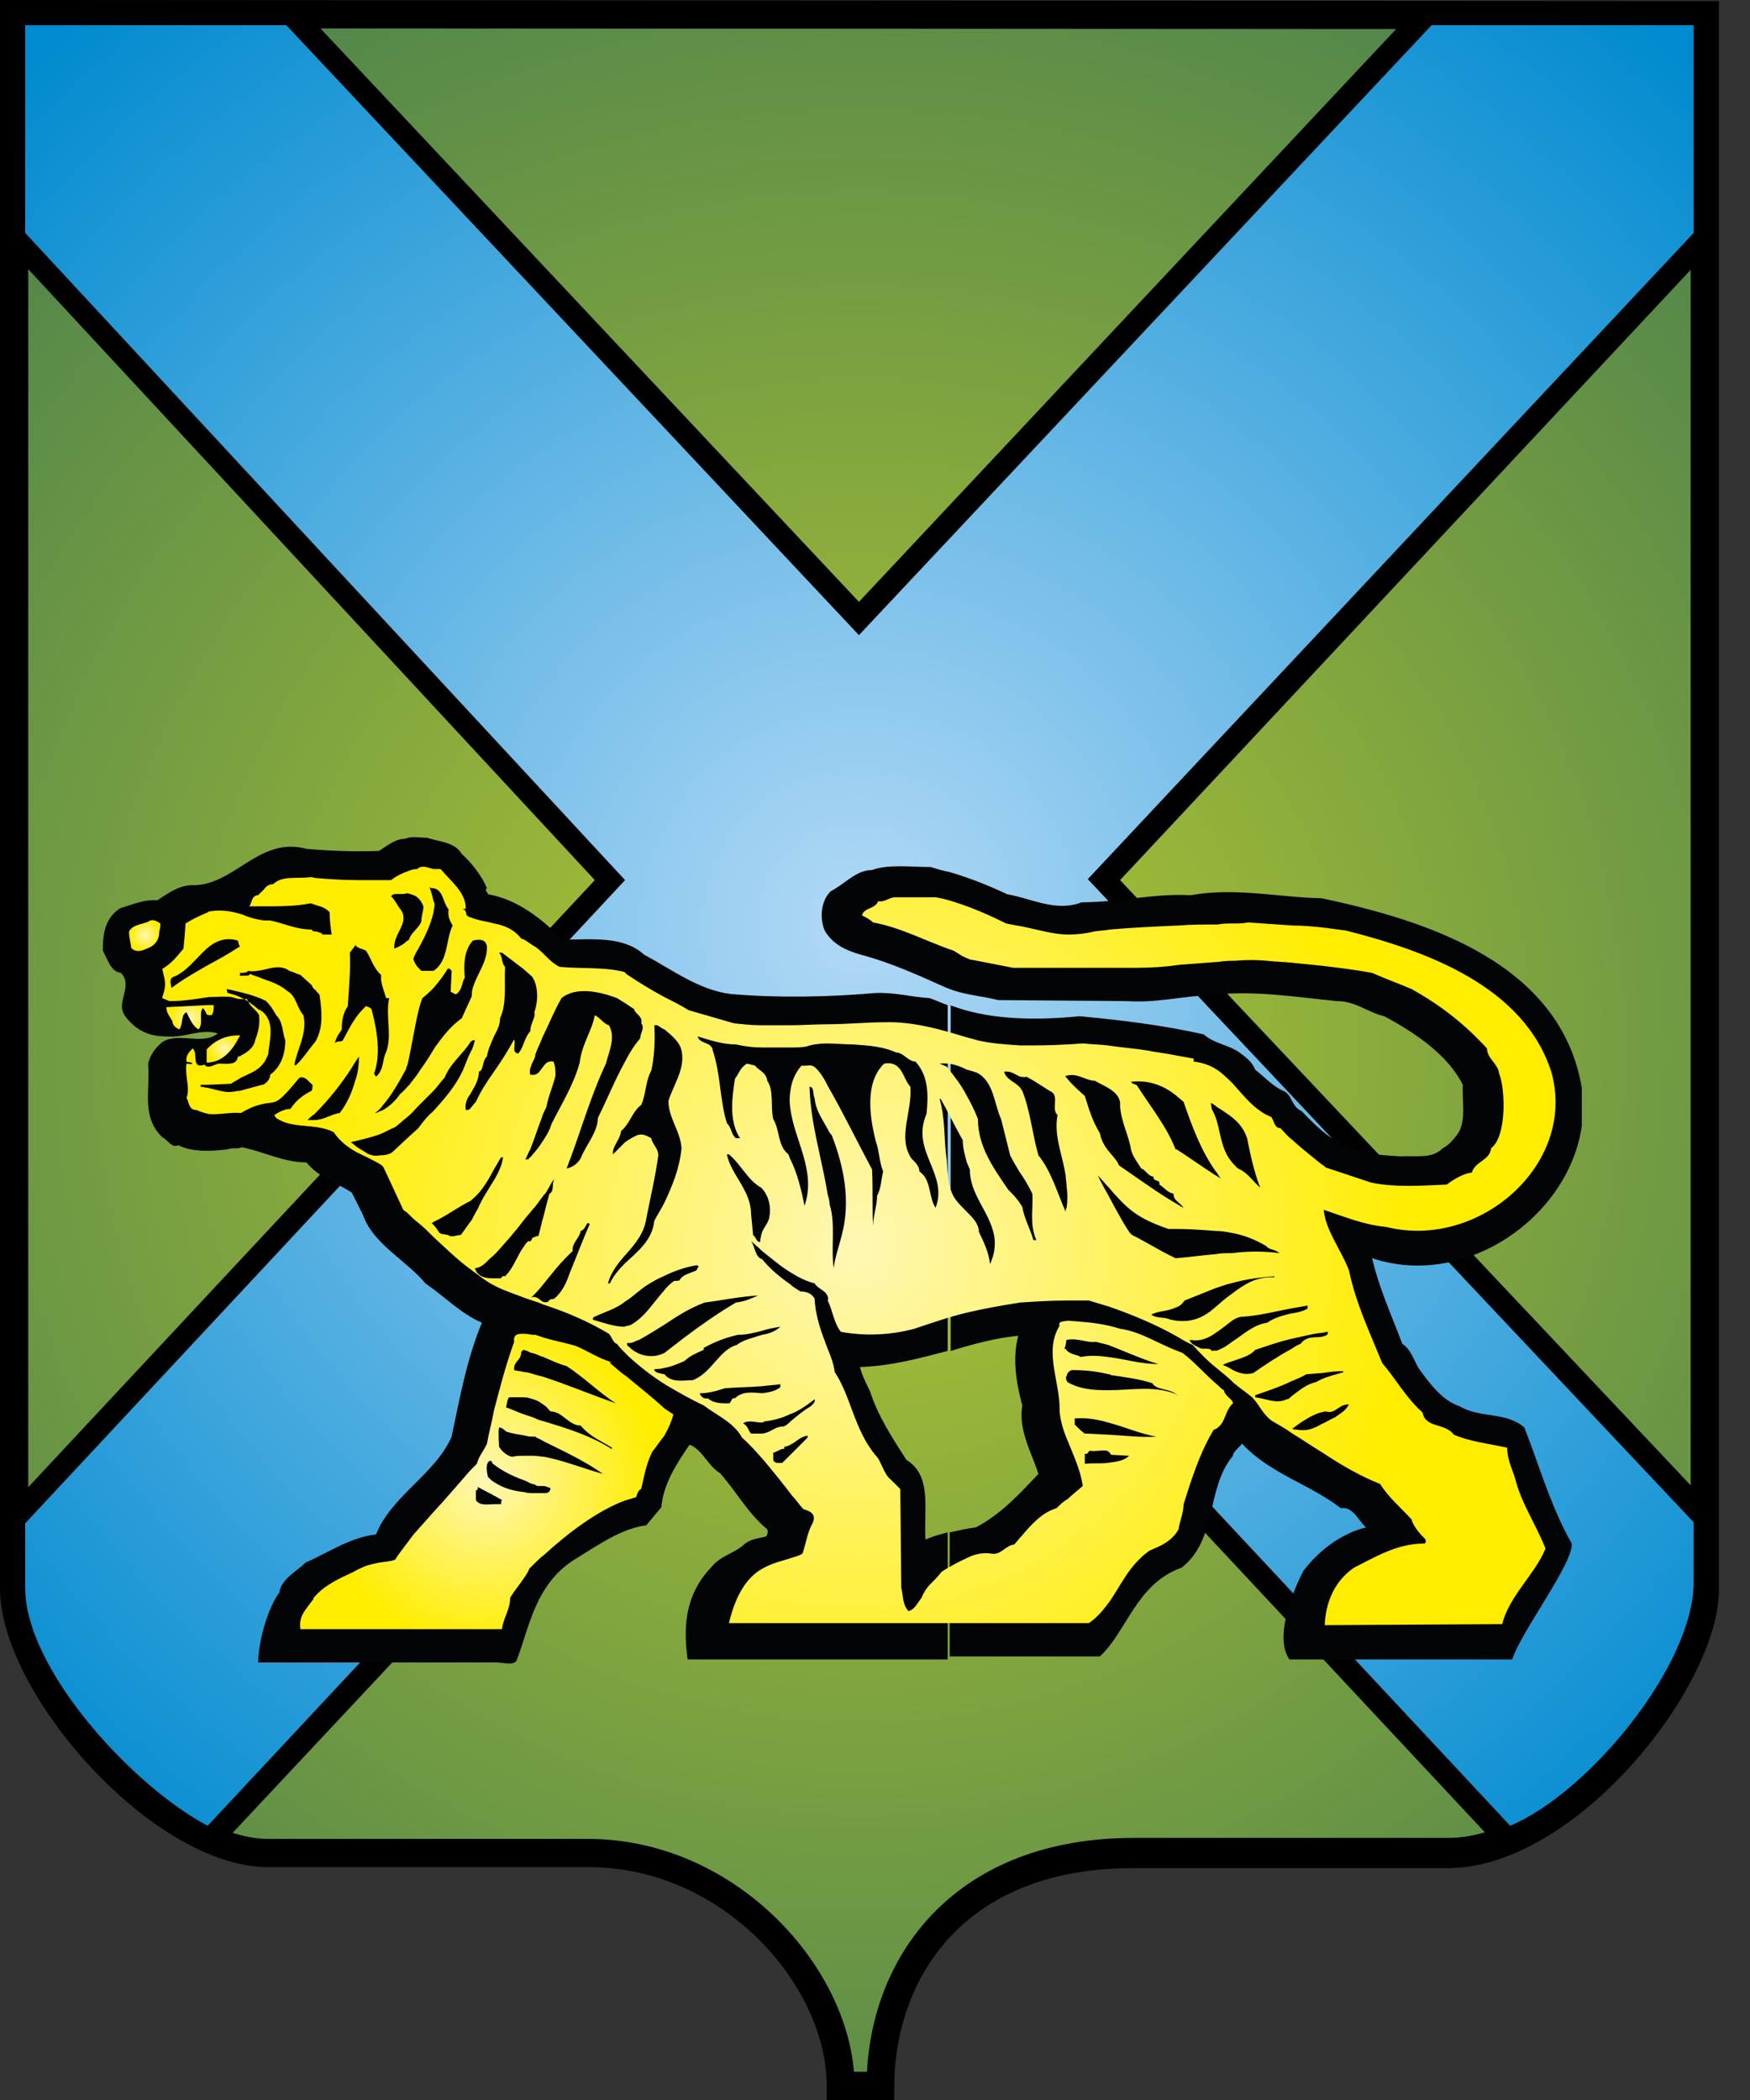 <?xml version="1.0" encoding="UTF-8"?> <svg xmlns="http://www.w3.org/2000/svg" width="50" height="60" viewBox="0 0 50 60" fill="none"><rect x="0" y="0" width="50" height="60" fill="#333333" stroke="none"/> <g clip-path="url(#clip0_54_2172)"> <path fill-rule="evenodd" clip-rule="evenodd" d="M0.403 45.396C0.403 48.046 4.551 52.943 7.662 52.943H16.793C20.912 52.943 23.994 56.572 23.994 59.597C24.541 59.597 24.57 59.597 25.146 59.597C25.146 56.515 27.105 52.914 32.376 52.914H41.363C44.618 52.914 48.709 48.017 48.709 45.367C48.709 30.331 48.709 15.382 48.709 0.403H0.403V45.396Z" fill="url(#paint0_radial_54_2172)"></path> <path d="M25.578 60H23.62V59.597C23.62 56.716 20.653 53.346 16.822 53.346H7.662C4.349 53.346 0 48.363 0 45.396V0H0.403L49.112 0.029V45.425C49.112 48.19 45.022 53.375 41.363 53.375H32.376C27.336 53.375 25.55 56.745 25.55 59.626V60H25.578ZM24.398 59.194H24.772C24.945 55.794 27.336 52.511 32.405 52.511H41.392C44.503 52.511 48.305 47.729 48.305 45.396V0.835L0.807 0.807V45.396C0.807 47.931 4.839 52.54 7.662 52.54H16.793C20.912 52.54 24.138 56.025 24.398 59.194Z" fill="black"></path> <path fill-rule="evenodd" clip-rule="evenodd" d="M43.063 52.569C45.396 51.704 48.709 47.844 48.709 45.223V43.409L31.512 25.175L48.709 6.798V0.403H40.73L24.513 17.686L8.296 0.403H0.403V6.798L17.427 25.175L0.403 43.38V45.339C0.403 47.931 3.831 51.532 6.02 52.54L24.541 32.693L43.063 52.569Z" fill="url(#paint1_radial_54_2172)"></path> <path d="M6.107 52.943L5.905 52.856C3.629 51.791 0.086 48.104 0.086 45.367V43.264L16.995 25.146L0.086 6.913V0.058H8.469L8.555 0.173L24.541 17.196L40.614 0.058H49.054V6.913L48.968 7L32.002 25.146L49.083 43.264V45.223C49.083 47.96 45.655 51.964 43.207 52.885L43.005 52.972L24.57 33.24L6.107 52.943ZM24.541 32.232L43.149 52.165C45.396 51.215 48.392 47.585 48.392 45.194V43.495L31.08 25.118L48.392 6.654V0.72H40.903L24.541 18.147L8.181 0.72H0.72V6.654L17.859 25.146L0.72 43.524V45.367C0.72 47.7 3.802 51.042 5.934 52.165L24.541 32.232Z" fill="black"></path> <path fill-rule="evenodd" clip-rule="evenodd" d="M27.134 28.718C27.192 28.747 27.249 28.747 27.307 28.776C28.372 29.15 29.669 29.15 30.85 29.035C32.059 29.15 33.24 29.294 34.393 29.554C34.681 29.813 35.055 29.842 35.372 30.043C35.574 30.187 35.775 30.331 35.862 30.562C36.121 30.763 36.38 31.051 36.668 31.167C36.928 31.282 36.899 31.628 37.187 31.743C37.676 32.261 38.224 32.78 38.915 32.866C39.261 33.01 39.635 33.01 40.01 33.039C40.442 33.01 40.903 33.125 41.219 32.809C41.392 32.722 41.507 32.578 41.623 32.434C41.911 32.06 41.767 31.455 41.795 30.994C41.363 30.13 40.413 29.496 39.549 29.035C39.059 28.92 38.742 28.603 38.195 28.603C37.014 28.488 35.833 28.286 34.594 28.43C33.788 28.459 33.039 28.661 32.203 28.603L28.517 28.574C28.084 28.459 27.566 28.43 27.134 28.257V24.916C27.71 25.089 28.229 25.291 28.776 25.55C29.467 25.665 30.158 26.068 30.907 25.78C31.973 25.78 32.953 25.521 34.018 25.578C35.286 25.348 36.495 25.636 37.763 25.665C40.758 26.299 44.59 27.508 45.194 31.08C45.194 31.08 45.194 31.08 45.194 31.109V32.175C44.82 34.767 41.882 36.841 39.203 35.948C39.405 36.812 39.75 37.561 40.067 38.397C40.298 38.541 40.384 38.829 40.528 39.088C40.845 39.52 41.191 40.01 41.709 40.182C42.285 40.528 43.034 40.327 43.553 40.787C43.985 41.882 44.301 43.034 44.906 44.1C44.964 44.647 43.466 46.606 43.207 47.412H36.841C36.265 46.606 37.36 44.647 37.244 44.878C37.705 44.273 38.339 43.812 39.03 43.639C38.8 43.437 38.656 43.034 38.31 43.092C37.417 42.4 36.294 42.112 35.487 41.248C35.401 41.363 35.228 41.479 35.228 41.594C34.45 42.516 34.796 43.985 33.759 44.791C32.463 45.252 32.203 46.606 31.426 47.326H27.134V43.783C27.393 43.725 27.652 43.668 27.883 43.639C28.603 43.265 29.15 42.66 29.669 42.112C29.467 41.479 29.093 40.874 29.208 40.154C29.035 39.52 28.92 38.8 29.093 38.166C28.459 38.224 27.825 38.397 27.163 38.598V28.718H27.134ZM13.193 24.398C12.991 24.052 12.53 24.052 12.213 23.937C12.011 23.937 11.752 23.879 11.579 23.965C11.291 23.965 11.061 24.167 10.831 24.311C10.139 24.34 9.419 24.311 8.757 24.253C7.374 23.879 6.683 25.348 5.444 25.291C5.07 25.319 4.81 25.521 4.494 25.723C4.119 25.694 3.802 25.838 3.428 25.953C2.996 26.241 2.938 26.673 2.938 27.163C3.082 27.422 3.168 27.768 3.457 27.797C3.831 28.2 3.255 28.661 3.601 29.064C3.889 29.438 4.263 29.611 4.724 29.611C5.271 29.669 5.703 29.381 6.222 29.525C5.819 29.87 5.127 29.496 4.666 29.755C4.465 29.899 4.292 30.13 4.234 30.389C4.292 31.167 4.033 31.916 4.638 32.492C4.81 32.578 4.897 32.809 5.098 32.722C5.502 32.924 6.049 32.895 6.51 32.837C6.654 32.78 6.769 32.837 6.913 32.78C7.518 32.895 8.094 33.212 8.757 33.212C9.102 33.644 9.621 33.788 10.053 34.076L10.37 34.71C10.658 35.545 11.608 36.006 12.155 36.668C12.703 37.043 13.164 37.532 13.769 37.792C13.336 38.829 13.135 39.952 12.904 41.047C12.444 42.112 11.176 42.746 10.744 43.841C9.995 43.927 9.39 44.359 8.728 44.647C8.469 44.906 8.036 45.108 7.979 45.511C7.777 45.742 7.403 46.635 7.374 47.499H14.172C14.402 47.499 14.604 47.585 14.748 47.47C15.122 46.548 15.266 45.223 16.505 44.503C17.11 44.129 17.772 43.668 18.464 43.581L18.896 43.063C18.953 42.4 19.328 41.824 19.702 41.277C20.077 41.421 20.221 41.882 20.567 42.084C21.027 42.602 21.373 43.236 21.892 43.668C21.978 43.725 21.92 43.841 21.892 43.898C21.69 43.956 21.459 43.956 21.258 44.129C20.97 44.388 20.595 44.446 20.336 44.762C19.472 45.655 19.558 46.692 19.645 47.412H27.076V43.783C26.846 43.841 26.644 43.898 26.443 43.985C26.385 43.12 26.644 42.17 25.895 41.709C25.492 41.075 25.089 40.471 24.858 39.75C24.743 39.52 24.628 39.289 24.57 39.059C25.463 39.03 26.299 38.8 27.076 38.598V28.718C26.904 28.661 26.731 28.574 26.558 28.517C26.039 28.488 25.55 28.344 25.002 28.373C23.677 28.488 22.237 28.517 20.883 28.401C19.962 28.286 19.213 27.71 18.406 27.278C17.801 26.731 16.908 26.846 16.073 26.846C15.468 26.241 14.777 25.694 13.941 25.55C13.941 25.492 13.826 25.434 13.913 25.377C13.769 25.031 13.48 24.657 13.193 24.398ZM27.134 28.257V24.916C26.961 24.887 26.788 24.83 26.587 24.772C26.039 24.772 25.377 24.686 24.916 24.858C24.455 24.858 24.138 25.262 23.735 25.463C23.447 25.751 23.418 26.241 23.562 26.587C23.793 26.99 24.196 27.163 24.599 27.278C25.463 27.508 26.212 27.854 26.99 28.2C27.047 28.229 27.076 28.229 27.134 28.257Z" fill="#030405"></path> <path d="M4.58 26.385C4.494 26.327 4.407 26.27 4.292 26.299C4.148 26.414 3.802 26.385 3.687 26.615C3.687 26.817 3.745 26.961 3.745 27.076C3.917 27.278 4.177 27.105 4.321 27.047C4.494 26.932 4.551 26.788 4.551 26.615C4.58 26.529 4.58 26.443 4.58 26.385Z" fill="url(#paint2_radial_54_2172)"></path> <path d="M5.329 28.92C5.415 29.093 5.502 29.323 5.675 29.41C5.819 29.237 5.675 28.977 5.79 28.805C5.847 28.833 5.876 28.92 5.905 28.977C5.934 29.006 5.963 29.006 6.049 29.006C6.107 28.92 6.107 28.805 6.107 28.718H5.905L4.753 28.776C4.753 28.949 4.868 29.064 4.926 29.179C4.926 29.294 5.041 29.381 5.127 29.41C5.242 29.237 5.156 29.006 5.329 28.92Z" fill="url(#paint3_radial_54_2172)"></path> <path d="M17.888 39.318C17.715 39.203 17.571 39.059 17.427 38.944L17.456 38.915C17.081 38.8 16.793 38.598 16.448 38.454C16.159 38.368 15.843 38.31 15.555 38.224C15.468 38.195 15.382 38.166 15.295 38.137C15.267 38.137 15.267 38.137 15.238 38.137C15.18 38.137 15.065 38.108 14.978 38.108C14.806 38.108 14.662 38.108 14.69 38.339C14.46 38.972 14.287 39.635 14.114 40.297C14.057 40.614 13.97 40.931 13.913 41.248C13.826 41.45 13.682 41.594 13.625 41.824C13.567 41.882 13.481 41.968 13.423 42.026C13.049 42.458 12.703 42.861 12.328 43.264C12.184 43.437 12.04 43.581 11.896 43.754C11.781 43.869 11.695 44.013 11.579 44.157C11.493 44.273 11.378 44.417 11.291 44.561C11.147 44.618 11.003 44.618 10.831 44.647C10.687 44.676 10.543 44.705 10.399 44.762C10.283 44.82 10.197 44.849 10.11 44.906C9.678 45.108 9.275 45.281 8.958 45.655C8.958 45.655 8.958 45.655 8.958 45.684C8.728 46.001 8.526 46.174 8.584 46.548H8.958H10.11H10.831H11.579H11.896H12.386H13.481H14.143H14.345C14.373 46.231 14.575 46.001 14.575 45.655C14.69 45.454 14.863 45.252 14.978 45.079C15.036 44.993 15.094 44.906 15.122 44.82C15.151 44.791 15.209 44.733 15.238 44.705C15.324 44.618 15.439 44.503 15.555 44.417C16.217 43.812 17.081 43.149 17.888 42.861C18.003 42.832 18.089 42.803 18.176 42.775C18.204 42.688 18.233 42.573 18.32 42.544C18.406 42.17 18.464 41.824 18.637 41.478C18.752 41.334 18.867 41.162 18.982 41.018C19.098 40.816 19.184 40.614 19.241 40.413C19.155 40.355 19.069 40.297 18.982 40.24C18.608 39.894 18.233 39.606 17.888 39.318ZM14.316 42.976C14.258 42.976 14.201 42.976 14.143 42.976C13.941 42.976 13.711 43.034 13.596 42.861V42.573C13.653 42.602 13.653 42.516 13.653 42.487L14.143 42.746L14.345 42.861C14.316 42.89 14.316 42.919 14.316 42.976ZM15.583 42.66C15.555 42.66 15.555 42.66 15.555 42.66C15.439 42.66 15.353 42.66 15.238 42.66C15.151 42.66 15.065 42.66 14.978 42.631C14.662 42.602 14.373 42.516 14.114 42.343C14.057 42.314 13.999 42.256 13.941 42.199C13.913 42.083 13.855 41.795 13.999 41.738C14.028 41.738 14.057 41.738 14.057 41.795L14.085 41.824C14.345 42.026 14.633 42.17 14.95 42.285C15.036 42.314 15.122 42.371 15.209 42.4C15.267 42.4 15.295 42.429 15.353 42.458C15.411 42.458 15.468 42.458 15.526 42.458C15.583 42.458 15.641 42.487 15.727 42.516C15.727 42.631 15.641 42.66 15.583 42.66ZM15.555 41.623C15.468 41.623 15.353 41.594 15.238 41.594C15.151 41.594 15.065 41.594 14.978 41.594C14.863 41.594 14.748 41.594 14.633 41.623C14.489 41.594 14.345 41.478 14.258 41.334C14.258 41.191 14.229 40.96 14.258 40.787C14.345 40.787 14.402 40.845 14.46 40.902C14.633 40.96 14.834 40.989 15.007 41.018C15.094 41.047 15.18 41.047 15.267 41.047C15.295 41.047 15.324 41.047 15.324 41.075C15.411 41.104 15.497 41.162 15.555 41.191C16.073 41.45 16.707 41.738 17.225 42.112C16.707 41.968 16.131 41.738 15.555 41.623ZM17.513 41.421C16.88 41.018 16.217 40.816 15.555 40.614C15.439 40.586 15.353 40.557 15.238 40.499C15.151 40.47 15.065 40.442 14.978 40.413C14.806 40.355 14.633 40.269 14.46 40.211C14.489 40.096 14.489 39.981 14.546 39.923C14.719 39.923 14.863 39.923 14.978 39.923C15.065 39.923 15.151 39.952 15.238 39.981C15.353 40.01 15.439 40.067 15.555 40.154C15.612 40.182 15.67 40.269 15.727 40.326C16.073 40.326 16.246 40.73 16.591 40.73C16.851 41.047 17.168 41.162 17.484 41.363V41.421H17.513ZM15.555 39.347C15.439 39.318 15.353 39.289 15.238 39.261C15.151 39.232 15.065 39.203 14.978 39.203C14.892 39.174 14.777 39.174 14.69 39.145C14.662 38.886 14.892 38.886 14.892 38.627C14.921 38.598 14.921 38.598 14.95 38.569C15.007 38.569 15.122 38.627 15.18 38.656H15.209C15.324 38.684 15.411 38.742 15.526 38.771C15.727 38.857 15.958 38.972 16.188 39.03C16.678 39.347 17.139 39.808 17.6 40.096C16.937 39.865 16.246 39.577 15.555 39.347Z" fill="url(#paint4_radial_54_2172)"></path> <path d="M5.905 29.985V30.36C6.366 30.36 6.654 29.985 6.827 29.64C6.827 29.64 6.856 29.611 6.856 29.582H6.827C6.481 29.582 6.164 29.698 5.905 29.985Z" fill="url(#paint5_radial_54_2172)"></path> <path d="M43.063 41.363C42.544 41.248 41.997 41.191 41.536 40.989C41.277 40.643 40.73 40.816 40.643 40.355C40.182 39.952 39.866 39.376 39.491 38.944C39.117 38.022 38.742 37.244 38.541 36.294C38.31 35.689 37.878 35.17 37.821 34.566C38.425 34.767 38.973 34.998 39.606 35.055C42.256 35.718 45.05 33.269 44.33 30.648C43.553 28.171 40.73 27.163 38.454 26.587C38.224 26.558 38.022 26.529 37.792 26.5C37.504 26.471 37.216 26.443 36.928 26.443C36.495 26.414 36.092 26.385 35.66 26.356C35.516 26.385 35.401 26.385 35.257 26.385C35.084 26.385 34.94 26.385 34.796 26.414C34.422 26.414 34.047 26.414 33.673 26.443C33.039 26.471 32.376 26.5 31.714 26.558C31.57 26.587 31.426 26.587 31.253 26.615C31.023 26.673 30.763 26.702 30.533 26.702C30.101 26.702 29.64 26.558 29.208 26.471C29.035 26.443 28.891 26.414 28.747 26.385C28.401 26.212 28.084 26.068 27.71 25.924C27.393 25.809 27.076 25.694 26.731 25.636H25.578C25.406 25.636 25.291 25.78 25.089 25.751C25.002 25.982 24.686 25.924 24.628 26.154C24.743 26.212 24.858 26.27 24.945 26.356C25.751 26.5 26.471 26.904 27.249 27.163C27.48 27.307 27.508 27.335 27.739 27.422H27.768L28.949 27.652H29.237H30.562H31.743H32.463C32.895 27.652 33.298 27.624 33.701 27.566C34.076 27.537 34.45 27.508 34.825 27.48C34.998 27.451 35.142 27.451 35.286 27.451C35.602 27.422 35.891 27.422 36.207 27.451C36.438 27.48 36.697 27.48 36.928 27.508C37.216 27.537 37.504 27.566 37.792 27.595C38.252 27.652 38.742 27.71 39.203 27.796C39.664 27.998 39.923 28.084 40.327 28.257C41.162 28.718 41.853 29.265 42.487 29.957C42.487 30.245 42.804 30.389 42.833 30.677C43.005 31.08 43.063 32.463 42.602 32.808C42.573 33.154 42.141 33.183 42.055 33.5C41.824 33.529 41.565 33.672 41.335 33.845C40.672 33.874 39.837 33.932 39.174 33.788L37.878 33.356C37.849 33.327 37.821 33.298 37.763 33.269C37.475 33.039 37.187 32.808 36.899 32.549C36.783 32.463 36.697 32.347 36.582 32.232C36.409 32.232 36.409 32.031 36.323 31.916C35.833 31.714 35.545 31.311 35.228 30.965C35.084 30.821 34.94 30.677 34.767 30.562C34.594 30.446 34.364 30.36 34.105 30.331V30.245C33.932 30.216 33.788 30.187 33.615 30.158C33.356 30.101 33.068 30.072 32.78 30.014C32.434 29.957 32.031 29.928 31.656 29.87C31.426 29.841 31.195 29.841 30.965 29.813C30.792 29.813 30.648 29.841 30.475 29.841C30.043 29.87 29.582 29.87 29.15 29.87C28.718 29.841 28.315 29.813 27.941 29.726C27.854 29.698 27.739 29.669 27.624 29.64C26.875 29.41 26.068 29.179 25.262 29.208C24.743 29.208 24.196 29.265 23.62 29.265C23.274 29.265 22.928 29.294 22.554 29.294C22.295 29.294 22.007 29.294 21.747 29.294C21.488 29.294 21.229 29.265 20.97 29.237L19.674 28.862C19.443 28.718 19.213 28.603 18.982 28.488C18.608 28.286 18.233 28.056 17.888 27.825C17.888 27.796 17.859 27.796 17.83 27.768C17.254 27.624 16.591 27.681 15.987 27.624C15.814 27.537 15.698 27.422 15.555 27.278C15.468 27.192 15.353 27.076 15.238 27.019C15.151 26.961 15.065 26.904 14.978 26.846C14.95 26.846 14.921 26.817 14.892 26.817C14.69 26.558 14.431 26.443 14.114 26.385C13.913 26.327 13.653 26.299 13.452 26.212C13.423 26.212 13.365 26.183 13.337 26.154C13.308 26.126 13.337 25.982 13.221 25.982C13.25 25.953 13.279 25.982 13.308 25.953C13.308 25.492 12.876 25.175 12.588 24.829C12.53 24.829 12.444 24.829 12.386 24.829C12.242 24.801 12.098 24.714 11.954 24.801L11.925 24.829C11.839 24.829 11.723 24.858 11.666 24.887C11.493 24.945 11.32 25.031 11.176 25.146C11.09 25.146 11.003 25.146 10.917 25.146C10.687 25.146 10.427 25.146 10.197 25.146C9.794 25.146 9.419 25.118 9.045 25.089C8.987 25.089 8.929 25.06 8.872 25.06C8.526 25.118 8.065 25.002 7.806 25.262C7.691 25.262 7.604 25.319 7.547 25.406C7.489 25.463 7.432 25.521 7.374 25.578C7.172 25.578 7.201 25.838 7.115 25.895C7.259 25.895 7.403 25.895 7.547 25.895C8.008 25.895 8.44 25.895 8.872 25.809C8.901 25.809 8.958 25.838 9.045 25.866C9.16 25.895 9.333 25.953 9.419 26.068C9.419 26.27 9.448 26.529 9.477 26.702H9.218C9.189 26.644 9.102 26.644 9.045 26.615C8.987 26.615 8.929 26.615 8.901 26.558C8.469 26.558 8.123 26.385 7.72 26.299C7.662 26.299 7.604 26.299 7.547 26.299C7.316 26.27 7.115 26.212 6.913 26.126C6.625 26.039 6.337 25.982 5.991 26.039C5.991 26.039 5.963 26.039 5.934 26.068C5.675 26.183 5.588 26.212 5.3 26.385C5.3 26.529 5.242 27.105 5.242 27.105C5.07 27.307 4.897 27.537 4.638 27.681C4.695 27.998 4.782 28.084 4.638 28.488V28.517L4.839 28.603C5.242 28.603 5.588 28.545 5.963 28.488C6.164 28.488 6.395 28.459 6.625 28.488C6.712 28.517 6.798 28.545 6.884 28.545C6.942 28.545 7 28.545 7.057 28.545C7.144 28.776 7.316 28.833 7.403 29.006C7.432 29.294 7.374 29.496 7.288 29.726C7.259 29.928 7.057 30.072 6.884 30.158C6.856 30.187 6.827 30.187 6.798 30.187C6.769 30.446 6.481 30.389 6.279 30.389C6.164 30.389 6.078 30.475 5.963 30.475C5.934 30.475 5.876 30.475 5.847 30.418C5.444 30.562 5.675 30.072 5.502 29.957C5.386 30.072 5.3 30.187 5.329 30.331C5.386 30.36 5.444 30.331 5.502 30.389C5.444 30.418 5.386 30.389 5.329 30.389C5.271 30.735 5.444 31.08 5.329 31.368C5.415 31.512 5.386 31.714 5.617 31.714C5.732 31.771 5.847 31.8 5.963 31.829C6.251 31.858 6.596 31.771 6.884 31.8C7.172 31.627 7.374 31.57 7.518 31.541C7.921 31.455 7.864 31.627 8.555 30.792C8.728 30.735 8.814 30.907 8.929 30.994C8.929 31.051 8.929 31.138 8.901 31.166C8.67 31.282 8.469 31.426 8.296 31.685C8.123 31.685 7.979 31.771 7.835 31.858C7.864 31.887 7.864 31.916 7.892 31.944C8.238 32.175 8.641 32.146 9.045 32.203C9.218 32.232 9.362 32.261 9.534 32.347C9.707 32.607 9.938 32.78 10.197 32.924C10.427 33.039 10.687 33.154 10.917 33.298C10.917 33.327 10.917 33.327 10.946 33.327L11.522 34.566C11.551 34.594 11.608 34.623 11.637 34.652C11.752 34.767 11.839 34.853 11.954 34.94C12.098 35.055 12.242 35.199 12.386 35.343C12.732 35.66 13.077 36.006 13.481 36.294C13.682 36.438 13.884 36.611 14.114 36.726C14.143 36.726 14.143 36.755 14.172 36.755C14.46 36.899 14.748 36.985 15.036 37.1C15.122 37.129 15.209 37.158 15.295 37.187C15.411 37.215 15.497 37.273 15.612 37.302C16.217 37.504 16.822 37.763 17.398 38.108C17.484 38.195 17.513 38.368 17.628 38.397C17.715 38.512 17.83 38.627 17.945 38.742C18.291 39.059 18.665 39.347 19.04 39.578C19.386 39.779 19.731 39.981 20.106 40.154C20.48 40.442 20.97 40.643 21.2 41.075C21.431 41.277 21.632 41.507 21.834 41.738C22.122 42.084 22.381 42.4 22.64 42.746C22.756 42.861 22.842 43.005 22.957 43.12C23.159 43.178 23.332 43.264 23.216 43.524C23.073 43.754 23.015 44.157 22.928 44.388C22.842 44.446 22.727 44.474 22.64 44.503C22.381 44.59 22.093 44.647 21.834 44.791C21.431 44.993 21.056 45.425 20.826 46.375H21.834H22.64H23.62H27.652H29.179H30.504H31.109C31.368 46.203 31.541 45.972 31.714 45.742C32.031 45.281 32.261 44.733 32.809 44.33C32.895 44.244 33.413 44.157 33.673 43.697C33.701 43.466 33.817 43.236 33.817 42.976C34.047 42.256 34.278 41.507 34.681 40.845C34.71 40.845 34.767 40.816 34.796 40.787C35.026 40.614 34.998 40.298 35.228 40.096C35.228 39.981 34.998 39.894 34.969 39.721C34.911 39.693 34.854 39.635 34.796 39.578C34.422 39.261 34.133 38.915 33.788 38.656C33.73 38.627 33.701 38.627 33.644 38.598C33.096 38.397 32.607 38.051 32.002 37.964C31.916 37.936 31.8 37.907 31.685 37.878C31.311 37.792 30.907 37.763 30.504 37.734C30.418 37.763 30.216 37.734 30.274 37.878C29.813 38.627 30.302 39.491 30.274 40.326C30.302 40.614 30.389 40.903 30.504 41.162C30.677 41.594 30.879 42.026 30.936 42.458C30.735 42.631 30.619 42.717 30.504 42.832C30.389 42.89 30.302 42.976 30.187 43.092C29.784 43.207 29.467 43.553 29.179 43.898C29.093 43.985 29.035 44.071 28.977 44.129C28.718 44.157 28.603 44.446 28.315 44.388C28.113 44.359 27.883 44.388 27.652 44.503C27.393 44.618 27.134 44.762 26.904 44.906C26.644 45.252 26.5 45.252 26.327 45.655C26.212 45.799 26.126 46.001 25.953 46.03C25.78 45.828 25.809 45.598 25.751 45.367L25.723 42.544L25.463 42.285C25.233 42.112 25.175 41.709 25.002 41.565C24.398 40.816 24.311 39.894 23.85 39.203C23.821 38.973 23.735 38.742 23.649 38.541C23.476 38.08 23.303 37.648 23.274 37.1C23.188 36.956 23.044 36.899 22.871 36.899C22.785 36.841 22.669 36.783 22.583 36.697C22.295 36.495 22.007 36.265 21.776 35.977C21.546 35.919 21.575 35.516 21.402 35.401C21.517 35.516 21.661 35.631 21.776 35.746C22.036 35.948 22.295 36.178 22.583 36.351C22.813 36.495 23.044 36.611 23.274 36.668C23.361 36.812 23.562 36.87 23.62 36.985C23.649 37.043 23.677 37.072 23.649 37.158C23.793 37.446 23.821 37.792 24.023 38.051C24.628 38.166 25.377 38.166 26.126 37.964C26.644 37.792 27.134 37.619 27.624 37.504C28.113 37.388 28.603 37.302 29.15 37.215C29.582 37.187 30.014 37.158 30.475 37.158C30.677 37.158 30.879 37.158 31.109 37.158C31.311 37.215 31.483 37.273 31.685 37.331C32.348 37.561 33.039 37.849 33.644 38.195C33.788 38.281 33.932 38.368 34.076 38.425C34.306 38.684 34.537 38.915 34.796 39.117C34.969 39.261 35.113 39.376 35.257 39.52C35.43 39.664 35.602 39.779 35.775 39.923C35.977 40.125 36.063 40.384 36.323 40.586C36.524 40.701 36.726 40.816 36.928 40.96C37.216 41.133 37.504 41.335 37.792 41.507C38.31 41.853 38.857 42.17 39.434 42.4C39.664 42.775 40.038 43.092 40.327 43.408C40.384 43.61 40.557 43.812 40.73 43.985C40.73 44.013 40.759 44.071 40.701 44.1C39.923 44.1 39.318 44.474 38.685 44.791C38.108 45.194 37.878 45.799 37.849 46.433L42.919 46.404C43.12 45.598 43.869 44.964 44.157 44.244C43.869 43.524 43.466 42.948 43.293 42.256C43.207 41.968 43.063 41.709 43.063 41.363ZM31.656 41.795C31.455 41.824 31.224 41.795 30.994 41.824V41.536C31.08 41.565 31.08 41.479 31.138 41.45C31.311 41.479 31.483 41.421 31.628 41.45C31.685 41.479 31.714 41.507 31.743 41.565L32.261 41.594C32.117 41.738 31.887 41.767 31.656 41.795ZM30.475 38.281C30.821 38.224 31.023 38.368 31.311 38.339C31.426 38.368 31.541 38.397 31.656 38.425C32.117 38.598 32.607 38.829 33.096 38.973C32.578 38.973 32.146 38.829 31.656 38.771C31.426 38.742 31.167 38.713 30.879 38.771C30.735 38.684 30.562 38.713 30.447 38.541C30.418 38.541 30.418 38.541 30.418 38.512C30.475 38.397 30.447 38.339 30.475 38.281ZM30.475 39.434C30.447 39.405 30.447 39.347 30.475 39.318C30.475 39.261 30.533 39.174 30.619 39.145C30.965 39.145 31.311 39.174 31.656 39.261C31.685 39.261 31.714 39.261 31.743 39.289C32.146 39.347 32.578 39.405 32.924 39.52C33.039 39.721 33.385 39.664 33.615 39.837L33.644 39.865C33.644 39.865 33.615 39.865 33.615 39.837C32.981 39.578 32.319 39.721 31.656 39.721C31.253 39.721 30.85 39.693 30.504 39.491C30.504 39.491 30.475 39.462 30.475 39.434ZM30.706 40.701V40.528C31.051 40.499 31.368 40.557 31.656 40.643C32.117 40.758 32.549 40.96 33.039 41.047C32.607 41.075 32.146 41.018 31.656 40.989C31.455 40.989 31.224 40.96 30.994 40.96C30.907 40.903 30.792 40.787 30.706 40.701ZM34.767 31.627C34.911 31.714 35.084 31.829 35.228 31.944C35.401 32.088 35.545 32.261 35.631 32.52C35.718 32.952 35.833 33.5 36.006 33.932C35.804 33.759 35.66 33.529 35.43 33.413C35.343 33.385 35.286 33.298 35.228 33.24C34.911 32.895 34.882 32.434 34.767 32.031C34.738 31.916 34.681 31.8 34.623 31.685L34.594 31.512C34.652 31.541 34.71 31.57 34.767 31.627ZM33.615 31.311C33.673 31.368 33.759 31.426 33.817 31.483C34.047 32.146 34.306 32.866 34.738 33.471C34.796 33.529 34.825 33.615 34.882 33.672C34.825 33.644 34.796 33.615 34.738 33.586C34.335 33.327 34.018 33.096 33.615 32.837C33.615 32.837 33.615 32.837 33.586 32.837C33.327 32.175 32.895 31.656 32.492 31.023C32.463 30.965 32.348 30.994 32.319 30.907C32.837 30.85 33.269 31.023 33.615 31.311ZM18.694 29.294H18.781C18.838 29.323 18.896 29.381 18.982 29.41C19.184 29.582 19.414 29.755 19.472 30.014C19.587 30.533 19.241 30.994 19.098 31.455C19.098 31.944 19.443 32.319 19.472 32.808C19.414 33.385 19.213 33.874 18.982 34.364C18.896 34.537 18.781 34.709 18.694 34.882C18.637 35.43 18.233 35.746 17.859 36.092C17.686 36.265 17.513 36.467 17.427 36.668H17.369C17.456 36.351 17.657 36.092 17.888 35.833C18.147 35.545 18.406 35.228 18.464 34.825C18.579 34.22 18.723 33.644 18.809 33.01C18.809 32.808 18.637 32.693 18.608 32.52C18.493 32.463 18.377 32.376 18.204 32.434C18.089 32.492 17.974 32.549 17.859 32.636C17.744 32.751 17.628 32.866 17.513 32.981C17.484 32.751 17.715 32.578 17.744 32.319C17.773 32.29 17.801 32.261 17.83 32.232C18.032 32.002 18.089 31.743 18.32 31.57C18.464 31.253 18.435 30.907 18.608 30.59C18.694 30.216 18.723 29.698 18.694 29.294ZM16.044 28.517C16.476 28.171 17.168 28.344 17.628 28.517L17.859 28.66L18.118 28.833C18.147 28.977 18.377 29.035 18.32 29.237C18.435 29.352 18.291 29.525 18.291 29.669C18.118 29.87 17.974 30.101 17.859 30.331C17.571 30.85 17.34 31.426 17.081 31.944C17.081 32.347 16.735 32.722 16.591 33.096C16.505 33.24 16.361 33.356 16.188 33.385C16.563 32.434 16.851 31.368 17.312 30.389C17.398 30.043 17.6 29.64 17.398 29.294C17.225 29.237 17.168 29.093 16.995 29.006C16.908 29.467 16.62 29.841 16.563 30.36C16.39 30.994 16.044 31.541 15.756 32.117C15.698 32.319 15.583 32.492 15.468 32.664C15.382 32.808 15.267 32.924 15.151 33.068C15.122 33.068 15.123 33.096 15.094 33.125H15.007C15.065 33.039 15.094 32.924 15.151 32.837C15.267 32.549 15.353 32.261 15.468 31.973C15.497 31.858 15.555 31.743 15.612 31.627C15.67 31.311 15.785 31.08 15.871 30.735C15.871 30.59 15.871 30.475 15.814 30.331C15.641 30.302 15.583 30.389 15.497 30.504C15.411 30.619 15.353 30.735 15.18 30.706C15.18 30.706 15.18 30.706 15.151 30.706C15.122 30.59 15.151 30.504 15.18 30.446C15.209 30.331 15.295 30.245 15.295 30.13C15.353 29.957 15.439 29.813 15.497 29.64C15.698 29.237 15.843 28.862 16.044 28.517ZM14.114 29.611C14.201 29.438 14.287 29.294 14.287 29.093C14.489 28.66 14.402 28.113 14.431 27.624C14.316 27.508 14.373 27.335 14.258 27.22H14.345L14.95 27.681L15.18 27.883C15.209 27.912 15.209 27.912 15.209 27.912C15.382 28.171 15.382 28.603 15.267 28.92C15.295 29.035 15.238 29.121 15.209 29.208C15.18 29.294 15.151 29.352 15.151 29.467C15.065 29.553 15.007 29.698 14.95 29.841C14.921 29.928 14.863 30.043 14.806 30.101C14.604 30.072 14.748 29.841 14.69 29.698C14.518 30.014 14.316 30.331 14.114 30.619C13.913 30.907 13.74 31.166 13.596 31.483C13.538 31.541 13.481 31.627 13.423 31.685C13.394 31.714 13.365 31.714 13.308 31.714C13.279 31.541 13.337 31.397 13.423 31.282C13.538 31.08 13.682 30.878 13.682 30.619C13.826 30.59 13.769 30.302 13.913 30.187C13.941 29.986 14.028 29.813 14.114 29.611ZM12.386 25.377C12.674 25.434 12.645 25.78 12.818 25.982C12.789 26.183 12.847 26.299 12.933 26.443C12.732 26.846 12.818 27.451 12.386 27.739C12.386 27.739 12.386 27.739 12.357 27.739H12.04C12.012 27.71 11.983 27.681 11.954 27.652C11.896 27.595 11.839 27.508 11.81 27.393C11.839 27.307 11.896 27.192 11.954 27.105C12.127 26.788 12.3 26.443 12.386 26.068C12.386 26.011 12.415 25.924 12.415 25.866C12.415 25.838 12.415 25.78 12.386 25.751C12.357 25.607 12.328 25.492 12.271 25.348C12.3 25.377 12.357 25.377 12.386 25.377ZM11.637 25.521C11.752 25.55 11.867 25.578 11.954 25.665C12.012 25.723 12.069 25.809 12.098 25.895C12.098 26.039 12.04 26.154 12.04 26.327C12.012 26.385 11.983 26.443 11.954 26.471C11.867 26.587 11.752 26.673 11.695 26.817C11.695 26.846 11.666 26.875 11.637 26.875C11.522 26.99 11.407 27.047 11.263 27.105C11.234 26.673 11.695 26.385 11.464 26.011C11.349 25.866 11.291 25.723 11.176 25.607C11.234 25.492 11.464 25.578 11.637 25.521ZM11.608 30.533C11.608 30.504 11.608 30.475 11.637 30.446C11.752 29.957 11.839 29.381 11.954 28.891C11.983 28.776 12.012 28.66 12.069 28.517C12.184 28.43 12.3 28.315 12.386 28.229C12.53 28.056 12.674 27.883 12.789 27.681C12.847 27.652 12.876 27.71 12.905 27.739L12.876 28.344C12.962 28.344 12.991 28.459 13.077 28.372C13.221 28.229 13.193 28.056 13.279 27.94C13.25 27.566 13.25 27.163 13.509 26.875C13.711 26.817 13.913 26.846 13.913 27.076C13.913 27.508 13.625 27.825 13.509 28.229C13.481 28.315 13.481 28.401 13.481 28.459L13.193 29.093C12.876 29.323 12.674 29.582 12.444 29.899C12.3 30.13 12.184 30.331 12.012 30.562C11.925 30.706 11.81 30.85 11.695 30.994C11.608 31.08 11.522 31.195 11.435 31.253C11.32 31.426 11.147 31.599 10.946 31.714C10.859 31.743 10.773 31.8 10.715 31.8C10.802 31.743 10.888 31.656 10.946 31.57C11.176 31.311 11.407 30.907 11.608 30.533ZM9.765 29.41C9.765 29.179 9.794 28.949 9.938 28.747C9.966 28.257 10.024 27.652 9.995 27.22L10.168 26.99C10.168 26.99 10.168 26.99 10.168 27.019C10.226 27.105 10.37 27.105 10.456 27.163C10.6 27.364 10.658 27.652 10.888 27.854C10.888 27.912 10.888 27.94 10.888 27.998C10.917 28.2 11.003 28.401 11.032 28.517H11.119C11.003 29.064 11.234 29.64 11.003 30.13C10.946 30.274 10.946 30.475 10.859 30.619C10.831 30.677 10.802 30.706 10.744 30.763L10.687 30.677C10.888 30.13 10.773 29.438 10.629 28.891C10.629 28.805 10.543 28.776 10.456 28.747C10.341 28.862 10.226 28.977 10.139 29.121C9.995 29.323 9.909 29.525 9.794 29.726C9.736 29.784 9.621 29.726 9.563 29.813C9.621 29.582 9.707 29.525 9.765 29.41ZM5.905 27.595C5.559 27.796 5.242 27.969 4.897 28.229C4.897 28.142 4.81 27.969 4.954 27.912C5.329 27.768 5.588 27.393 5.905 27.105C6.135 26.904 6.423 26.759 6.798 26.875L6.827 26.99L6.856 27.047C6.827 27.047 6.827 27.076 6.798 27.076C6.539 27.249 6.222 27.422 5.905 27.595ZM7.72 30.706C7.72 30.821 7.633 30.936 7.518 30.994H7.489C7.288 31.051 7.057 31.109 6.856 31.166C6.769 31.166 6.683 31.195 6.625 31.195C6.423 31.224 6.193 31.138 5.934 31.08C5.876 31.08 5.819 31.051 5.732 31.051V30.994H5.934L6.596 30.965C6.683 30.907 6.798 30.85 6.884 30.792C7.115 30.677 7.374 30.59 7.518 30.389C7.576 30.331 7.604 30.245 7.662 30.13C7.691 29.755 7.864 29.237 7.518 28.92C7.489 28.891 7.432 28.862 7.374 28.833C7.201 28.689 7.057 28.574 6.856 28.488C6.74 28.43 6.625 28.401 6.51 28.372C6.481 28.344 6.481 28.286 6.481 28.257C6.596 28.286 6.74 28.315 6.856 28.344C7.086 28.401 7.288 28.459 7.489 28.545C7.518 28.574 7.576 28.574 7.604 28.603C7.72 28.718 7.777 28.805 7.892 29.006C8.094 29.208 8.065 29.496 8.152 29.726C8.152 30.101 8.037 30.475 7.72 30.706ZM8.44 30.446L8.411 30.418C8.497 29.957 8.785 29.525 8.67 29.006C8.469 28.776 8.469 28.459 8.209 28.315C8.008 28.142 7.777 28.056 7.518 27.969C7.403 27.912 7.259 27.883 7.144 27.825C7.115 27.912 6.971 27.854 6.884 27.883H6.856V27.796H6.884C6.971 27.796 7.057 27.796 7.086 27.739C7.23 27.768 7.374 27.739 7.518 27.71C7.777 27.652 8.037 27.566 8.267 27.739C8.382 27.768 8.469 27.825 8.584 27.854L8.901 28.142C8.929 28.2 8.958 28.257 9.016 28.286C9.045 28.344 9.102 28.372 9.131 28.43C9.189 28.862 9.246 29.294 9.045 29.698C9.045 29.726 9.016 29.726 9.016 29.755C8.843 29.957 8.641 30.274 8.44 30.446ZM8.987 32.002C8.929 32.002 8.872 32.002 8.785 32.002C8.843 31.944 8.901 31.887 8.987 31.829C9.39 31.426 9.736 30.994 10.053 30.504L10.139 30.36L10.255 30.187C10.255 30.446 10.226 30.677 10.139 30.907C10.053 31.224 9.909 31.541 9.707 31.8C9.477 31.829 9.246 32.002 8.987 32.002ZM11.954 32.232L11.637 32.52L11.205 32.924C11.119 32.981 11.003 33.01 10.859 33.01C10.715 33.039 10.6 33.01 10.485 32.952C10.37 32.866 10.226 32.808 10.139 32.722C10.11 32.693 10.053 32.664 10.024 32.636C10.053 32.636 10.082 32.607 10.139 32.607C10.37 32.549 10.629 32.492 10.859 32.405C11.003 32.347 11.147 32.261 11.291 32.203C11.407 32.117 11.522 32.002 11.637 31.916C11.752 31.829 11.839 31.714 11.954 31.599C12.098 31.455 12.242 31.311 12.386 31.166C12.501 31.051 12.588 30.907 12.703 30.792C12.876 30.36 13.221 30.13 13.452 29.755C13.481 29.755 13.509 29.698 13.567 29.726C13.538 29.841 13.509 29.957 13.452 30.043C13.365 30.216 13.308 30.389 13.221 30.59C13.02 31.023 12.703 31.397 12.357 31.771C12.242 31.858 12.098 32.031 11.954 32.232ZM13.164 35.286C13.049 35.286 12.962 35.343 12.847 35.314C12.789 35.257 12.645 35.286 12.559 35.228C12.501 35.142 12.444 35.055 12.386 34.998C12.386 34.998 12.357 34.969 12.328 34.94C12.357 34.94 12.357 34.94 12.386 34.911C12.761 34.738 13.049 34.508 13.452 34.306C13.452 34.306 13.452 34.306 13.481 34.277C13.797 34.018 13.97 33.672 14.143 33.356C14.201 33.269 14.258 33.154 14.316 33.068H14.373C14.345 33.269 14.258 33.471 14.143 33.672C13.97 33.961 13.769 34.249 13.653 34.537C13.596 34.623 13.538 34.738 13.481 34.853C13.365 34.998 13.279 35.142 13.164 35.286ZM15.094 35.458C15.065 35.487 15.007 35.545 14.978 35.602C14.777 35.862 14.69 36.207 14.431 36.467C14.373 36.438 14.316 36.495 14.316 36.524C14.258 36.524 14.201 36.524 14.114 36.524C13.884 36.524 13.653 36.495 13.567 36.236C13.826 36.207 13.913 36.006 14.114 35.862C14.114 35.833 14.143 35.833 14.143 35.833C14.402 35.545 14.69 35.228 14.95 34.882C15.036 34.767 15.122 34.681 15.209 34.566C15.324 34.45 15.411 34.306 15.526 34.162C15.526 34.133 15.526 34.133 15.555 34.133C15.67 33.989 15.727 33.817 15.843 33.672C15.756 33.817 15.843 34.047 15.698 34.105C15.641 34.306 15.583 34.537 15.526 34.767C15.468 34.94 15.439 35.142 15.382 35.314C15.324 35.314 15.267 35.343 15.209 35.372C15.18 35.458 15.151 35.487 15.094 35.458ZM16.275 36.38C16.188 36.639 16.073 36.899 15.843 37.1C15.785 37.129 15.698 37.1 15.67 37.187C15.612 37.215 15.555 37.215 15.497 37.187C15.411 37.129 15.324 37.014 15.18 37.072C15.295 36.956 15.382 36.87 15.497 36.726C15.756 36.409 15.987 36.092 16.361 35.746C16.332 35.516 16.563 35.372 16.591 35.17C16.707 35.142 16.735 34.998 16.793 34.94L16.851 34.969C16.649 35.43 16.476 35.891 16.275 36.38ZM16.937 37.705C16.937 37.648 16.966 37.619 16.995 37.619C17.225 37.504 17.628 37.388 17.859 37.187C18.061 37.072 18.32 36.812 18.521 36.697C18.665 36.611 18.809 36.524 18.953 36.467C19.241 36.323 19.558 36.207 19.904 36.15C20.019 36.178 19.904 36.236 19.904 36.294C19.731 36.38 19.501 36.409 19.414 36.582C19.357 36.611 19.27 36.582 19.241 36.611C19.126 36.697 19.04 36.783 18.953 36.899C18.665 37.215 18.435 37.619 18.032 37.849C17.974 37.878 17.916 37.878 17.83 37.907C17.571 37.907 17.225 37.792 16.937 37.705ZM20.999 39.952C20.883 39.923 20.912 40.067 20.826 40.096C20.595 40.096 20.394 40.096 20.221 39.952C20.106 39.981 20.019 39.894 19.99 39.808C20.221 39.808 20.451 39.75 20.71 39.664C21.056 39.635 21.431 39.635 21.776 39.606C21.949 39.578 22.122 39.578 22.295 39.549V39.635C22.151 39.75 21.978 39.779 21.776 39.808C21.488 39.779 21.2 39.75 20.999 39.952ZM23.073 41.075L22.583 41.565L22.352 41.795C22.266 41.795 22.122 41.824 22.093 41.709V41.507C22.208 41.479 22.295 41.392 22.41 41.392V41.335C22.468 41.335 22.525 41.306 22.583 41.277C22.756 41.191 22.871 41.047 23.073 41.018V41.075ZM23.274 39.981C23.303 40.067 23.216 40.125 23.159 40.182C22.957 40.298 22.756 40.47 22.583 40.614C22.525 40.672 22.468 40.73 22.381 40.758C22.122 40.758 22.036 40.931 21.776 40.96H21.747H21.459C21.373 40.874 21.373 40.73 21.229 40.672C21.373 40.557 21.575 40.643 21.747 40.643C21.776 40.643 21.805 40.643 21.834 40.614C22.064 40.586 22.324 40.528 22.554 40.413C22.813 40.326 23.044 40.154 23.274 39.981ZM21.776 38.022C21.949 37.964 22.122 37.936 22.295 37.907C22.18 38.022 21.978 38.108 21.776 38.137C21.517 38.224 21.229 38.281 21.056 38.425C20.538 38.569 20.336 39.232 19.789 39.434C19.53 39.434 19.184 39.52 18.982 39.261C18.953 39.261 18.953 39.261 18.953 39.261C18.867 39.232 18.694 39.232 18.694 39.117C18.781 39.117 18.867 39.117 18.953 39.088C19.155 39.059 19.357 38.973 19.558 38.886C19.702 38.742 19.904 38.656 20.106 38.569V38.512C20.422 38.339 20.71 38.224 21.085 38.137C21.344 38.137 21.546 38.08 21.776 38.022ZM21.661 37.014C21.459 37.1 21.287 37.187 21.027 37.215C20.336 37.619 19.645 38.137 18.982 38.656C18.637 38.829 18.233 38.742 17.974 38.483C17.916 38.454 17.916 38.425 17.916 38.368C18.061 38.397 18.147 38.31 18.262 38.281C18.521 38.137 18.752 37.993 18.982 37.849C19.328 37.619 19.674 37.388 20.134 37.215C20.595 37.158 21.143 37.043 21.661 37.014ZM21.978 34.796C21.949 34.94 21.834 35.055 21.776 35.199C21.747 35.286 21.719 35.401 21.719 35.487C21.604 35.487 21.604 35.343 21.517 35.286L21.459 34.681C21.459 34.018 20.883 33.557 20.768 32.981H20.826C21.171 33.269 21.373 33.73 21.747 33.932C21.978 34.162 22.036 34.508 21.978 34.796ZM24.052 35.286C23.965 35.631 23.85 35.948 23.821 36.236C23.735 35.66 23.879 34.969 23.706 34.422C23.706 34.335 23.677 34.22 23.649 34.133C23.476 33.068 23.159 32.117 23.13 31.051C23.274 31.051 23.216 31.282 23.274 31.368C23.303 31.714 23.476 31.944 23.649 32.261C23.677 32.319 23.706 32.376 23.764 32.434C24.11 33.327 24.311 34.306 24.052 35.286ZM26.731 34.508C26.529 34.22 26.616 33.701 26.27 33.471C26.27 33.327 26.155 33.212 26.039 33.096C25.636 32.492 26.068 31.771 26.011 31.051C25.78 30.792 25.78 30.302 25.262 30.389C24.686 30.936 24.858 31.973 25.031 32.636C25.118 32.866 25.118 33.183 25.233 33.471C25.175 33.701 25.175 33.961 25.06 34.162C25.06 34.45 24.945 34.738 24.945 35.026C24.916 34.508 24.945 33.961 24.916 33.413C24.455 32.549 24.11 31.829 23.649 31.023C23.591 30.907 23.533 30.792 23.447 30.677C23.188 30.331 23.159 30.475 22.9 30.446C22.698 30.677 22.612 30.936 22.583 31.166C22.554 31.339 22.554 31.512 22.583 31.685C22.698 32.578 23.332 33.471 22.986 34.45C22.9 34.018 22.785 33.529 22.583 33.125C22.554 33.068 22.554 33.039 22.525 32.981C22.208 32.722 22.295 32.319 22.093 31.973C22.007 31.627 22.122 31.166 21.92 30.878C21.92 30.792 21.863 30.706 21.805 30.648C21.747 30.59 21.632 30.533 21.575 30.446L21.344 30.389C21.143 30.504 21.114 30.677 20.999 30.821C20.912 31.397 20.826 32.031 21.143 32.52H21.027C20.883 32.405 20.912 32.232 20.768 32.088C20.567 31.455 20.595 30.706 20.365 30.014C20.336 29.755 19.99 29.841 19.933 29.611C20.307 29.726 20.653 29.841 21.027 29.841C21.287 29.899 21.517 29.928 21.776 29.928C22.036 29.928 22.324 29.928 22.583 29.928C22.756 29.928 22.9 29.928 23.044 29.899C23.216 29.841 23.418 29.813 23.62 29.813C23.879 29.813 24.138 29.841 24.369 29.841C24.801 29.87 25.233 29.899 25.607 30.072C25.809 30.072 25.953 30.331 26.155 30.331C26.529 30.735 26.529 31.282 26.471 31.829C26.011 32.895 27.105 33.529 26.731 34.508ZM28.286 36.121C28.257 35.804 28.113 35.487 27.969 35.199C27.969 34.969 27.797 34.796 27.624 34.623C27.508 34.508 27.393 34.393 27.307 34.277C27.076 33.961 27.076 33.529 27.048 33.125C26.961 32.549 27.019 32.002 26.846 31.397H26.875C27.076 31.743 27.278 32.175 27.508 32.578C27.508 32.78 27.566 33.01 27.624 33.212C27.652 33.269 27.681 33.356 27.71 33.413C27.71 34.133 28.257 34.594 28.401 35.286C28.459 35.602 28.401 35.862 28.286 36.121ZM29.525 35.43C29.438 35.113 29.265 34.825 29.208 34.479C29.179 34.45 29.179 34.422 29.15 34.393C29.064 34.249 28.92 34.105 28.805 33.989C28.373 33.356 27.941 32.751 27.941 31.973C27.854 31.743 27.739 31.512 27.624 31.311C27.48 31.023 27.278 30.763 27.048 30.475L26.846 30.389C27.163 30.36 27.393 30.446 27.624 30.562C27.739 30.59 27.825 30.619 27.912 30.648C28.401 30.907 28.401 31.541 28.603 31.973L28.862 33.01C28.949 33.183 29.035 33.327 29.122 33.471C29.265 33.672 29.381 33.874 29.496 34.105C29.525 34.537 29.41 34.998 29.611 35.43H29.525ZM30.475 34.508C30.447 34.537 30.447 34.566 30.447 34.623C30.216 34.105 30.043 33.471 29.669 33.01C29.496 32.405 29.438 31.743 29.208 31.166C29.179 31.138 29.179 31.109 29.15 31.08C29.006 30.907 28.747 30.85 28.689 30.619C28.891 30.59 29.006 30.706 29.15 30.763C29.208 30.763 29.265 30.792 29.323 30.763C29.554 30.878 29.755 31.023 29.986 31.166C30.302 31.282 30.014 31.685 30.216 31.858C30.101 32.434 30.36 33.01 30.447 33.586C30.447 33.672 30.475 33.788 30.475 33.903C30.504 34.105 30.504 34.306 30.475 34.508ZM30.994 31.311C30.994 31.311 30.59 30.965 30.475 30.792C30.447 30.792 30.447 30.763 30.447 30.735C30.447 30.735 30.447 30.735 30.475 30.735C30.792 30.648 31.023 30.878 31.282 30.878C31.368 30.936 31.512 30.994 31.656 31.08C31.858 31.195 32.031 31.368 32.002 31.599C32.031 32.059 32.261 32.463 32.319 32.866C32.376 33.068 32.52 33.24 32.607 33.385C32.722 33.413 32.809 33.615 32.953 33.615C32.953 33.788 33.154 33.672 33.125 33.845C33.269 33.932 33.356 34.076 33.529 34.105C33.529 34.191 33.557 34.249 33.615 34.306C33.673 34.364 33.759 34.422 33.817 34.508C33.759 34.479 33.701 34.45 33.615 34.393C33.068 34.076 32.52 33.672 31.973 33.298C31.916 33.154 31.771 33.01 31.656 32.866C31.541 32.722 31.455 32.549 31.426 32.376C31.224 32.059 31.109 31.685 30.994 31.311ZM31.656 34.133C31.455 33.788 31.339 33.529 31.368 33.586C31.483 33.701 31.57 33.817 31.656 33.903C32.204 34.537 32.463 34.796 33.385 35.113C33.471 35.113 33.529 35.113 33.615 35.113C33.989 35.113 34.364 35.142 34.738 35.17C34.911 35.17 35.055 35.199 35.199 35.228C35.545 35.286 35.891 35.43 36.179 35.602C36.265 35.718 36.438 35.689 36.553 35.804C36.121 35.746 35.66 35.746 35.199 35.804C35.026 35.804 34.882 35.804 34.738 35.833C34.364 35.862 33.989 35.919 33.615 35.948H33.586C33.154 35.746 32.751 35.487 32.348 35.286C32.261 35.257 31.916 34.623 31.656 34.133ZM33.615 37.734C33.557 37.734 33.5 37.705 33.442 37.705C33.269 37.619 33.039 37.676 32.895 37.561C33.096 37.446 33.356 37.475 33.586 37.359C33.701 37.331 33.788 37.244 33.845 37.158C34.133 37.043 34.422 36.928 34.71 36.812C34.882 36.755 35.026 36.697 35.17 36.668C35.574 36.553 35.977 36.495 36.409 36.467V36.495C35.891 36.467 35.545 36.697 35.17 36.985C34.998 37.1 34.854 37.244 34.71 37.359C34.422 37.619 34.076 37.792 33.615 37.734ZM34.623 38.598C34.566 38.483 34.364 38.569 34.278 38.512C34.162 38.454 34.018 38.397 33.989 38.281C34.306 38.339 34.537 38.224 34.738 38.08C34.911 37.964 35.055 37.849 35.199 37.734C35.286 37.676 35.401 37.619 35.516 37.619C35.977 37.59 36.409 37.475 36.87 37.388C37.043 37.359 37.187 37.331 37.36 37.302V37.388C37.216 37.475 37.043 37.504 36.87 37.532C36.639 37.59 36.409 37.648 36.207 37.792C35.804 37.849 35.516 38.137 35.199 38.339C35.055 38.454 34.911 38.541 34.738 38.598C34.71 38.569 34.681 38.598 34.623 38.598ZM35.228 39.145C35.142 39.088 35.026 39.03 34.94 39.001C35.026 38.944 35.142 38.915 35.228 38.886C35.459 38.8 35.718 38.742 35.862 38.569C36.207 38.454 36.524 38.339 36.899 38.252C37.187 38.195 37.475 38.108 37.763 38.08C37.821 38.08 37.878 38.051 37.936 38.051V38.108C37.907 38.166 37.849 38.166 37.763 38.195C37.561 38.224 37.331 38.166 37.158 38.397C37.072 38.425 36.985 38.483 36.899 38.541C36.524 38.742 36.179 38.973 35.804 39.232C35.574 39.289 35.401 39.232 35.228 39.145ZM36.755 39.981C36.467 40.125 36.15 39.952 35.862 39.923V39.865C36.179 39.75 36.553 39.635 36.899 39.462C37.043 39.405 37.187 39.347 37.331 39.261C37.475 39.261 37.619 39.232 37.763 39.232C37.965 39.203 38.166 39.174 38.368 39.174C38.368 39.174 38.368 39.203 38.397 39.203C38.195 39.261 37.965 39.318 37.763 39.405C37.705 39.434 37.648 39.462 37.59 39.491C37.331 39.549 37.129 39.721 36.899 39.894C36.841 39.952 36.812 39.981 36.755 39.981ZM38.137 40.499C37.993 40.557 37.878 40.643 37.734 40.701C37.532 40.816 37.331 40.903 37.043 40.845C36.985 40.845 36.956 40.845 36.928 40.816C37.158 40.643 37.446 40.442 37.734 40.355C37.792 40.355 37.821 40.326 37.878 40.326C38.166 40.413 38.224 40.125 38.541 40.125C38.454 40.298 38.339 40.355 38.137 40.499Z" fill="url(#paint6_radial_54_2172)"></path> </g> <defs> <radialGradient id="paint0_radial_54_2172" cx="0" cy="0" r="1" gradientUnits="userSpaceOnUse" gradientTransform="translate(24.558 30.007) scale(34.862 34.862)"> <stop stop-color="#B6C932"></stop> <stop offset="1" stop-color="#4F844B"></stop> </radialGradient> <radialGradient id="paint1_radial_54_2172" cx="0" cy="0" r="1" gradientUnits="userSpaceOnUse" gradientTransform="translate(24.565 26.476) scale(34.262)"> <stop stop-color="#B2D9F6"></stop> <stop offset="1" stop-color="#008ACF"></stop> </radialGradient> <radialGradient id="paint2_radial_54_2172" cx="0" cy="0" r="1" gradientUnits="userSpaceOnUse" gradientTransform="translate(4.148 26.722) scale(0.445)"> <stop stop-color="#FFF7B4"></stop> <stop offset="1" stop-color="#FFED00"></stop> </radialGradient> <radialGradient id="paint3_radial_54_2172" cx="0" cy="0" r="1" gradientUnits="userSpaceOnUse" gradientTransform="translate(5.434 29.069) scale(0.537)"> <stop stop-color="#FFF7B4"></stop> <stop offset="1" stop-color="#FFED00"></stop> </radialGradient> <radialGradient id="paint4_radial_54_2172" cx="0" cy="0" r="1" gradientUnits="userSpaceOnUse" gradientTransform="translate(13.927 42.306) scale(4.792)"> <stop stop-color="#FFF7B4"></stop> <stop offset="1" stop-color="#FFED00"></stop> </radialGradient> <radialGradient id="paint5_radial_54_2172" cx="0" cy="0" r="1" gradientUnits="userSpaceOnUse" gradientTransform="translate(6.403 29.96) scale(0.444)"> <stop stop-color="#FFF7B4"></stop> <stop offset="1" stop-color="#FFED00"></stop> </radialGradient> <radialGradient id="paint6_radial_54_2172" cx="0" cy="0" r="1" gradientUnits="userSpaceOnUse" gradientTransform="translate(24.497 35.619) scale(16.05 16.05)"> <stop stop-color="#FFF7B4"></stop> <stop offset="1" stop-color="#FFED00"></stop> </radialGradient> <clipPath id="clip0_54_2172"> <rect width="49.112" height="60" fill="white"></rect> </clipPath> </defs> </svg> 